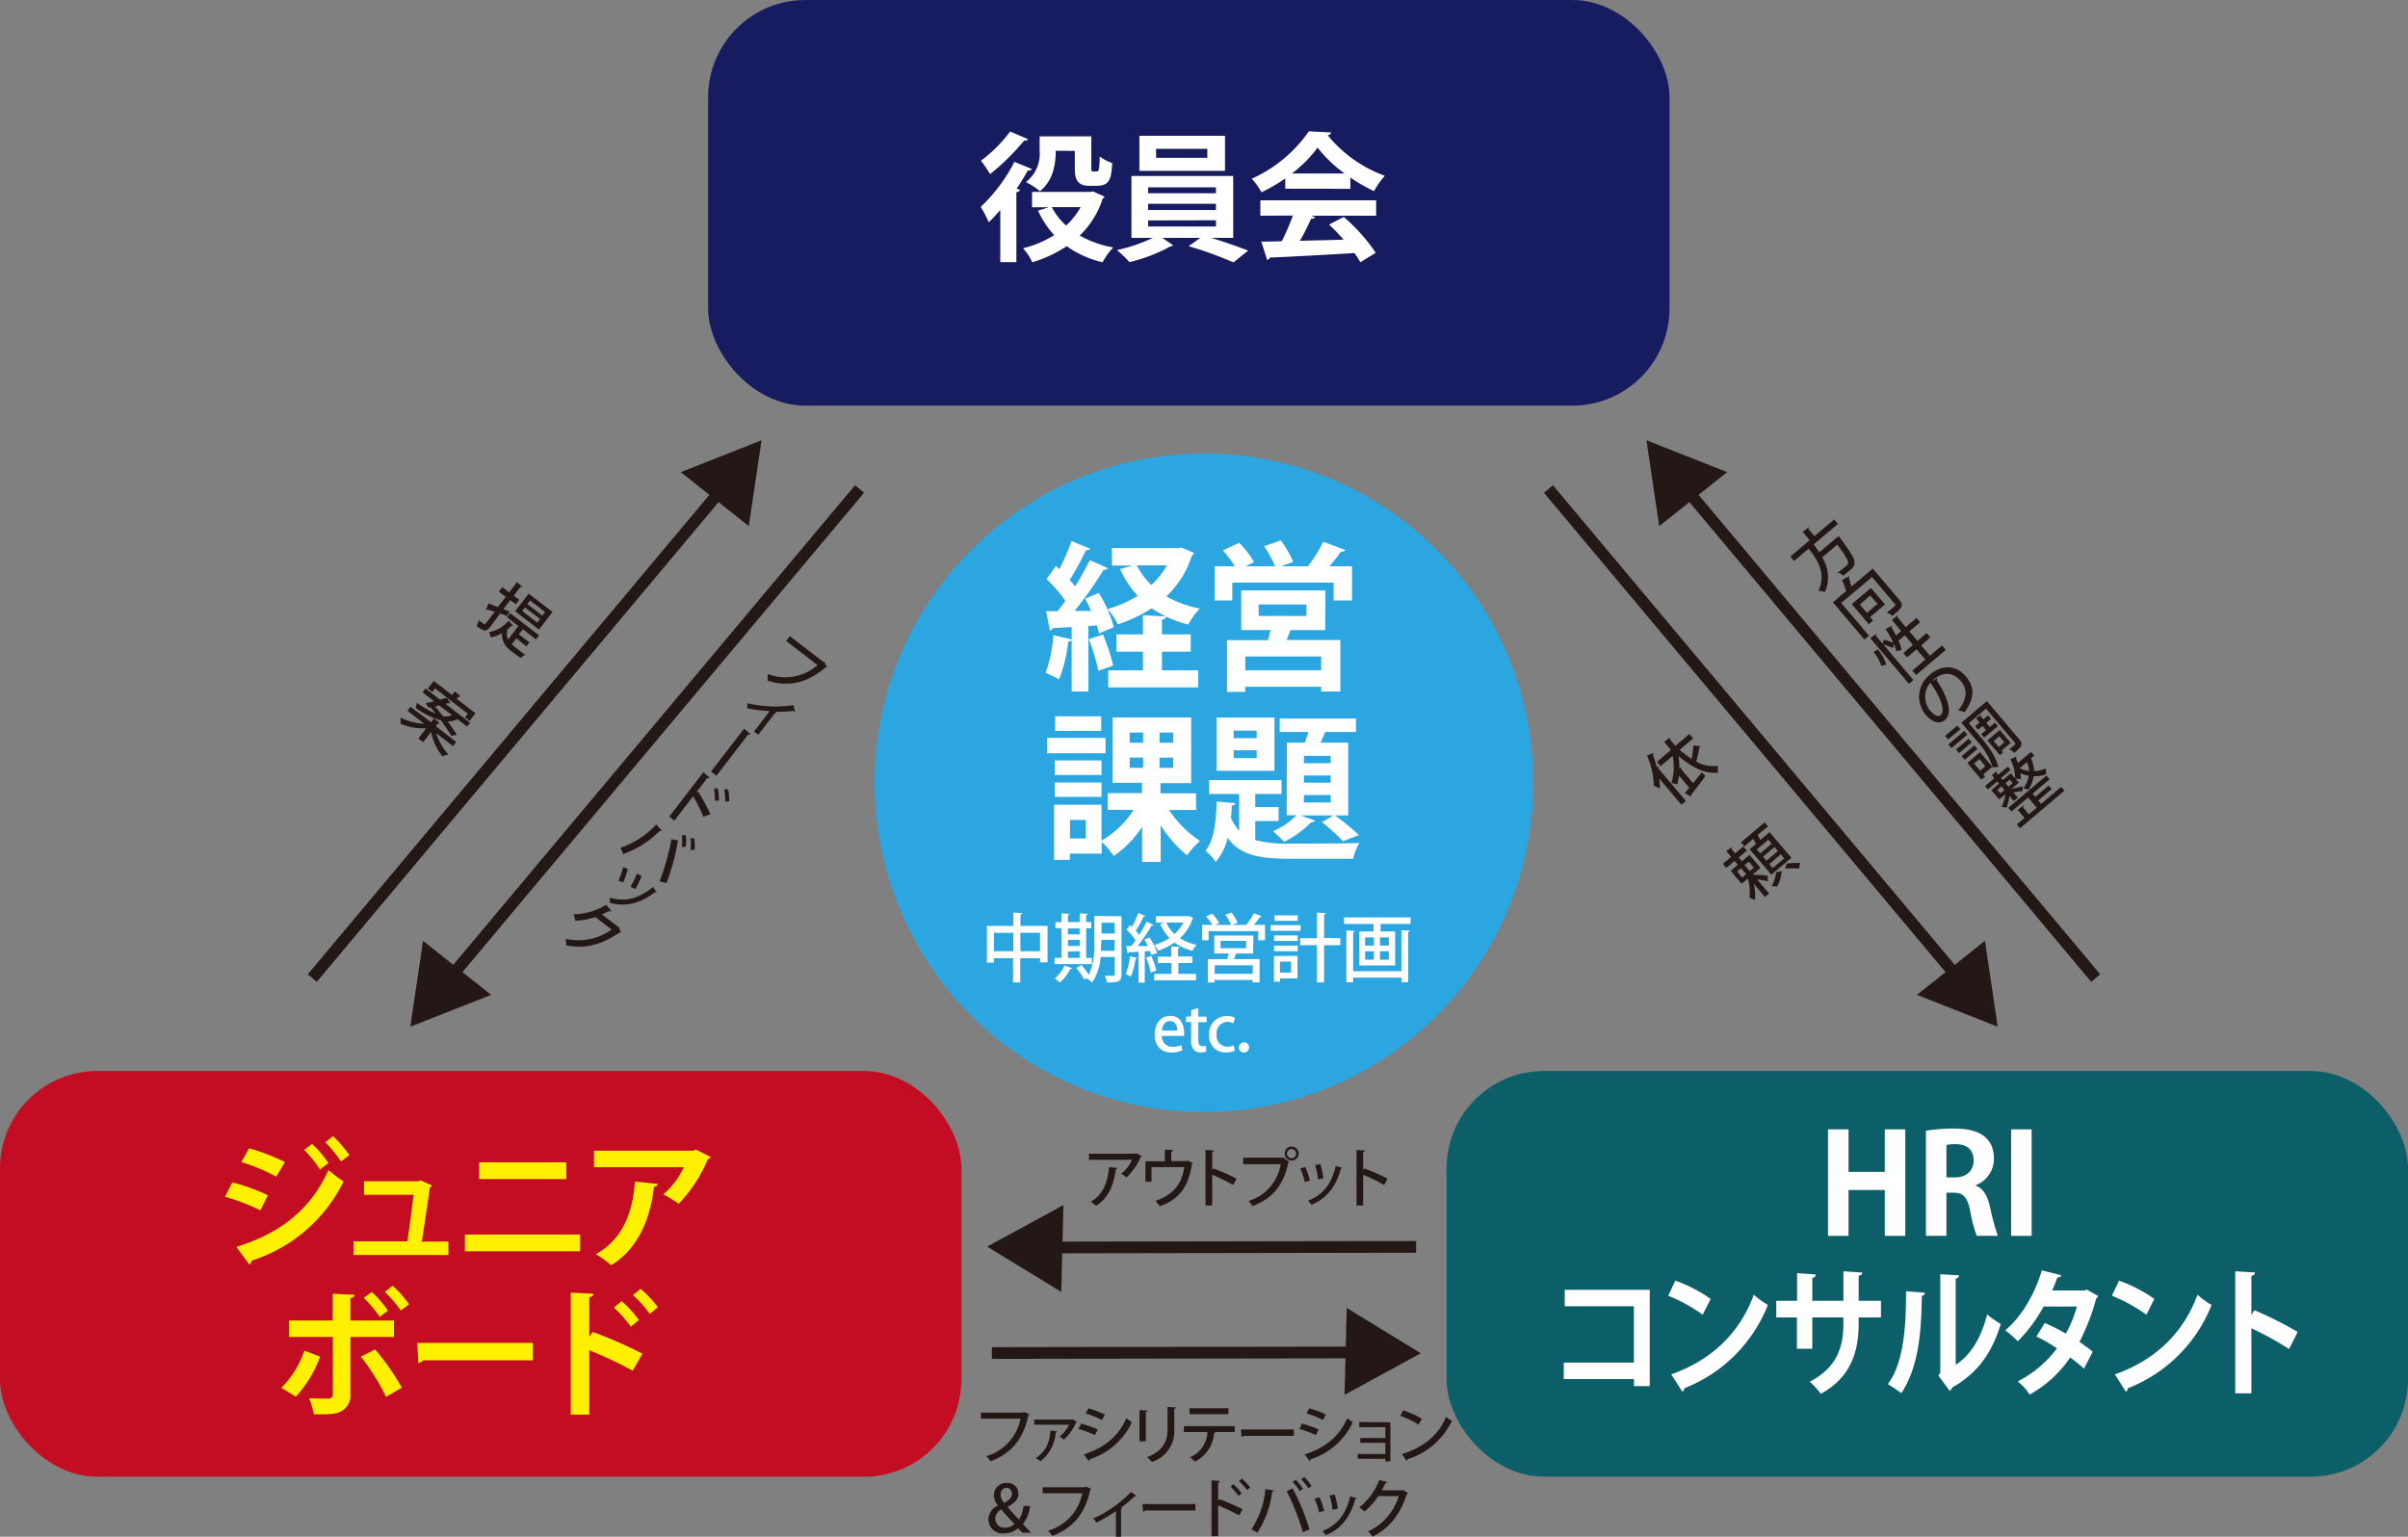<svg xmlns="http://www.w3.org/2000/svg" viewBox="0 0 470 300"><rect x="0" y="0" width="470" height="300" fill="#808080" stroke="none"/><defs><style>.cls-1{fill:#171c61;}.cls-2{fill:#c30d23;}.cls-3{fill:#0c5f68;}.cls-4{fill:#fff;}.cls-5{fill:#fff000;}.cls-6{fill:#2ca6e0;}.cls-7{fill:none;stroke:#231815;stroke-miterlimit:10;stroke-width:2.29px;}.cls-8{fill:#231815;}</style></defs><title>approach</title><g id="レイヤー_2" data-name="レイヤー 2"><g id="レイヤー_1-2" data-name="レイヤー 1"><rect class="cls-1" x="138.21" width="187.65" height="79.19" rx="18.99" ry="18.99"/><rect class="cls-2" y="209.08" width="187.65" height="79.19" rx="18.99" ry="18.99"/><rect class="cls-3" x="282.35" y="209.08" width="187.65" height="79.19" rx="18.99" ry="18.99"/><path class="cls-4" d="M195.24,41c-.76.86-1.51,1.68-2.24,2.38a33.2,33.2,0,0,0-1.57-3A32.43,32.43,0,0,0,198,31.59L201.41,33a.75.75,0,0,1-.79.27c-.65,1.16-1.4,2.38-2.19,3.57l.68.21a.79.79,0,0,1-.73.46V51.17h-3.14Zm5.44-13.82a.73.73,0,0,1-.76.24A46.2,46.2,0,0,1,193.24,34a22.07,22.07,0,0,0-1.78-2.63,27,27,0,0,0,5.7-5.7Zm12.68,10.2,2.24,1a1,1,0,0,1-.38.4,17.21,17.21,0,0,1-4.48,7.2,20.14,20.14,0,0,0,6.54,2.32,13.94,13.94,0,0,0-2.08,2.9,20,20,0,0,1-7-3.14,24.92,24.92,0,0,1-6.71,3.14,11,11,0,0,0-1.81-2.74,20.31,20.31,0,0,0,6.08-2.56,18.53,18.53,0,0,1-3.16-4.79l2.11-.65h-3.27v-3h11.38Zm-7.3-7.95c0,2.08-.27,5.65-3.08,7.89a15,15,0,0,0-2.74-1.78,6.93,6.93,0,0,0,2.68-6.09V26.62H213v5.92c0,.89,0,.94.38.94.73,0,.81,0,.92-.08.27-.19.33-1.67.35-2.86a8.19,8.19,0,0,0,2.44,1.29c-.19,2.79-.33,4.44-3,4.44h-1.57c-2.73,0-2.73-2.08-2.73-3.62V29.46Zm-.76,11a12.29,12.29,0,0,0,2.79,3.6,14.17,14.17,0,0,0,2.83-3.6Z"/><path class="cls-4" d="M240.7,46.44h-4.3c2.54.75,5.32,1.75,7.22,2.48l-2.87,2.3A73.21,73.21,0,0,0,232,48.06l2.27-1.62h-7.38L229,47.9a.94.94,0,0,1-.54.19,32.26,32.26,0,0,1-8,3.08A23,23,0,0,0,218,48.82a31.69,31.69,0,0,0,7-2.38h-4.16V34.35H240.7Zm-1.6-19.93v6.84H222.39V26.51Zm-15,10.06v1.16h13.23V36.57Zm0,3.21V41h13.23V39.78Zm0,3.25v1.19h13.23V43Zm11.55-12.22V29.05h-10v1.76Z"/><path class="cls-4" d="M250.86,36.84v-2a33.53,33.53,0,0,1-4.65,2.7,12.54,12.54,0,0,0-1.89-2.65,27,27,0,0,0,11.14-9.25l4.38.22a.79.79,0,0,1-.7.54,25.68,25.68,0,0,0,11.16,7.92,14.6,14.6,0,0,0-2.11,3,34.72,34.72,0,0,1-4.62-2.65v2.19ZM246,42.11v-3H268.6v3H255.89l.81.27q-.17.33-.81.33a48,48,0,0,1-2.16,4.3l8.52-.22a38.24,38.24,0,0,0-2.84-2.95l2.86-1.49a35,35,0,0,1,6.25,7l-3,1.84a20.3,20.3,0,0,0-1.16-1.79c-6.11.38-12.39.7-16.52.89a.59.59,0,0,1-.52.44l-1.13-3.57c1.13,0,2.48,0,4-.08a45.92,45.92,0,0,0,2.16-5Zm16.44-8.25a25.32,25.32,0,0,1-5.27-5.05,24.66,24.66,0,0,1-5,5.05Z"/><path class="cls-5" d="M45.36,230.82a38.93,38.93,0,0,1,6.93,2.51l-1.46,2.95a40.27,40.27,0,0,0-6.93-2.65Zm.76,12.6c8.25-2.54,14.36-7,18-15a30.62,30.62,0,0,0,2.94,2.22,30.1,30.1,0,0,1-18,15.47.68.68,0,0,1-.41.73Zm2.49-19.25a41,41,0,0,1,7,2.68l-1.68,2.86a37.67,37.67,0,0,0-6.82-2.86Zm12.3-.87a21.21,21.21,0,0,1,3.19,3.76l-1.65,1.25a23.06,23.06,0,0,0-3.08-3.84ZM65,221.79a25.11,25.11,0,0,1,3.19,3.7l-1.62,1.25A25.44,25.44,0,0,0,63.51,223Z"/><path class="cls-5" d="M87.52,242.37V245H69v-2.67h10.5c.4-2.46.94-6.65,1.21-9.09H71.05V230.6H81.62l.52-.16,2.19,1a.84.84,0,0,1-.43.4c-.36,2.57-1.17,8-1.57,10.55Z"/><path class="cls-5" d="M113.23,241v3.27H90.74V241Zm-2.7-14.09v3.27h-17V226.9Z"/><path class="cls-5" d="M138.71,225.87a.79.79,0,0,1-.54.41,28.57,28.57,0,0,1-5.71,8.73,19.22,19.22,0,0,0-3-1.84,15.38,15.38,0,0,0,4-5.32H115.94v-3.22h19.47l.38-.24Zm-10.33,5.25c0,.27-.3.48-.73.57-.68,5.92-2.92,12-8.36,15.3a25.23,25.23,0,0,0-3-2.16c5.14-2.76,7.25-8.12,7.63-14.17Z"/><path class="cls-5" d="M62.48,264.83a23.22,23.22,0,0,1-4.73,7.82l-2.84-1.73a18.6,18.6,0,0,0,4.49-7.25ZM68.4,261v11.06a3.49,3.49,0,0,1-1.78,3.44c-1.14.62-2.62.62-5.36.59a18.84,18.84,0,0,0-.92-3.13c1.19.05,3.09.08,3.63.08.73,0,1-.33,1-.92V261H56.42v-3.21h8.52v-5.22l4.25.19c0,.32-.27.57-.79.65v4.38h8.49V261Zm4.82,2.44a46.12,46.12,0,0,1,5.21,7.46l-3.08,1.79a42.56,42.56,0,0,0-4.92-7.85Zm-.65-11.22a20.06,20.06,0,0,1,3.16,3.65l-1.62,1.21a22.44,22.44,0,0,0-3.11-3.7ZM76.65,251a22.63,22.63,0,0,1,3.19,3.62l-1.59,1.22a28,28,0,0,0-3.14-3.65Z"/><path class="cls-5" d="M81.44,262.16H104v3.4H82.57a1.29,1.29,0,0,1-.92.52Z"/><path class="cls-5" d="M123.48,267.59a77.32,77.32,0,0,0-8.46-4v12.57H111.4V252.34l4.43.22c0,.32-.24.59-.81.67v7.71l.68-.92a84.85,84.85,0,0,1,9.7,4.25ZM121.32,254a23.52,23.52,0,0,1,3.38,3.68L123.13,259a24.66,24.66,0,0,0-3.3-3.73Zm3.7-2.4a20.65,20.65,0,0,1,3.38,3.59l-1.56,1.3a23.08,23.08,0,0,0-3.3-3.65Z"/><path class="cls-4" d="M371.88,241.26h-4v-8.95H360.8v8.95h-4V220.47h4v8.3h7.08v-8.3h4Z"/><path class="cls-4" d="M385.64,231.45c1.46.56,2.28,2,2.76,4.08a46.2,46.2,0,0,0,1.54,5.73h-4.11a26,26,0,0,1-1.29-4.92c-.55-2.68-1.38-3.51-3.28-3.51h-1.35v8.43h-4V220.74a32.76,32.76,0,0,1,5.35-.43c2.62,0,7.92.32,7.92,5.89a5.51,5.51,0,0,1-3.57,5.17Zm-4.08-1.6c2.27,0,3.65-1.32,3.65-3.3,0-2.67-2-3.19-3.46-3.19a7.32,7.32,0,0,0-1.84.16v6.33Z"/><path class="cls-4" d="M392.54,220.47h4v20.79h-4Z"/><path class="cls-4" d="M322,251.8v18.8h-3.08v-1.38H305.22V266h13.69V255h-13.5V251.8Z"/><path class="cls-4" d="M327,250a28.84,28.84,0,0,1,6.89,3.57l-1.55,3.08a32.46,32.46,0,0,0-6.73-3.71Zm-.8,18.3c7.93-2.81,13.38-8.11,16.11-15.55a17.13,17.13,0,0,0,2.75,2A28.82,28.82,0,0,1,328.77,271a1,1,0,0,1-.4.7Z"/><path class="cls-4" d="M367.13,257.19h-4.35v1.19c0,5.65-1.64,10.57-7.38,13.71a17.69,17.69,0,0,0-2.17-2.36c5.39-2.78,6.57-6.89,6.57-11.33v-1.21h-6.07v6.11h-3v-6.11H346.7v-3.25h4.06v-5.41l3.67.27a.8.8,0,0,1-.7.68v4.46h6.07v-5.76l3.69.24c0,.3-.26.55-.71.63v4.89h4.35Z"/><path class="cls-4" d="M375.72,252.37a.65.65,0,0,1-.61.6c-.11,7.76-.75,14-4,19a28.81,28.81,0,0,0-2.64-1.76c3.13-4.19,3.56-11.22,3.56-18.15Zm6,14.06c3.15-2,5.08-5.65,6.14-9.84a17,17,0,0,0,2.65,1.87c-1.69,5.59-4.44,9.54-9.43,12.38a1.78,1.78,0,0,1-.54.68l-2.21-3,.38-.56V248.75l3.67.22a.73.73,0,0,1-.66.64Z"/><path class="cls-4" d="M409.53,253a.88.88,0,0,1-.38.48,43,43,0,0,1-3.27,8.47c.82.57,1.91,1.38,2.59,1.92l-1.72,3.32a32.45,32.45,0,0,0-2.68-2.19,23,23,0,0,1-7.93,7.25,9.8,9.8,0,0,0-2.32-2.57,22,22,0,0,0,7.66-6.46,27.17,27.17,0,0,0-4-2.3l1.62-2.65a34.64,34.64,0,0,1,4.12,2.08,24.66,24.66,0,0,0,2.16-5.3h-6.49a29.88,29.88,0,0,1-5.06,6.79,18.78,18.78,0,0,0-2.44-2.14c3.31-2.78,5.76-7.16,7.15-11.7l3.78.94c-.09.3-.35.46-.77.43a25.42,25.42,0,0,1-1,2.55h6.28l.49-.17Z"/><path class="cls-4" d="M413.6,250a28.84,28.84,0,0,1,6.89,3.57l-1.55,3.08a32.46,32.46,0,0,0-6.73-3.71Zm-.8,18.3c7.93-2.81,13.38-8.11,16.11-15.55a17.13,17.13,0,0,0,2.75,2A28.79,28.79,0,0,1,415.34,271a1,1,0,0,1-.4.7Z"/><path class="cls-4" d="M446.79,263.35a62.62,62.62,0,0,0-7.36-4.05V272h-3.15V248.18l3.85.22c0,.32-.21.59-.7.67v7.63l.59-.92a70.05,70.05,0,0,1,8.44,4.24Z"/><circle class="cls-6" cx="235" cy="152.81" r="64.27"/><path class="cls-4" d="M214.5,123.66a13.31,13.31,0,0,0-.4-1.56l-1.66.12V135h-3.27V124.94a.67.67,0,0,1-.66.25,27.77,27.77,0,0,1-1.81,7.45,27.82,27.82,0,0,0-2.62-1.31,27.37,27.37,0,0,0,1.53-7.33l3.56.84v-2.43c-1.41.09-2.65.16-3.68.19a.66.66,0,0,1-.57.46l-.74-3.74h2.24c.5-.62,1-1.31,1.53-2a26,26,0,0,0-3.68-4.27l1.81-2.56.68.62a42.63,42.63,0,0,0,2.38-5.49l3.65,1.5a1,1,0,0,1-.85.31,53.1,53.1,0,0,1-3.15,5.78c.38.43.75.87,1.06,1.27a56.77,56.77,0,0,0,2.87-5.14l3.53,1.59a1,1,0,0,1-.87.34,75.53,75.53,0,0,1-5.65,8l3.24,0a24.35,24.35,0,0,0-1.18-2.4l2.68-1.13a26.2,26.2,0,0,1,2.93,6.68Zm-.12,7.3a38.37,38.37,0,0,0-1.87-6.18l2.77-.9a37.42,37.42,0,0,1,2,6.05Zm16.19-24.09,2.5,1.09a1.16,1.16,0,0,1-.41.47,19.16,19.16,0,0,1-5,8,21,21,0,0,0,6.52,2.37,14.94,14.94,0,0,0-2.25,3.12,21.84,21.84,0,0,1-7.14-3.18,27.48,27.48,0,0,1-6.62,3.15,12.07,12.07,0,0,0-2-3,22,22,0,0,0,5.89-2.59,18.28,18.28,0,0,1-3.43-5.21l2.4-.68h-4V107H230Zm-3.78,20.34v3.65h7.09v3.34H216.31v-3.34h6.77v-3.65H217.9v-3.37h5.18V120.1l4.53.25c0,.31-.25.5-.82.62v2.87h5.62v3.37Zm-4.89-16.84a13.4,13.4,0,0,0,2.84,3.83,15.89,15.89,0,0,0,3-3.83Z"/><path class="cls-4" d="M262.58,107.37c-.09.22-.41.35-.84.31-.6.85-1.44,1.91-2.25,2.87h4.4v6.68H260.3v-3.49H240.52v3.49h-3.43v-6.68H241a22.42,22.42,0,0,0-2.31-3.12l3.18-1.46a17.25,17.25,0,0,1,2.9,3.77l-1.68.81h5.77a21.7,21.7,0,0,0-2.12-3.93L250,105.5a22.44,22.44,0,0,1,2.43,4.18l-2.37.87h5.21a25.28,25.28,0,0,0,3-4.8ZM258.65,123h-6.77c-.22.59-.47,1.28-.75,1.94h10.48V135h-3.74v-.93H243.05v1h-3.56v-10.1h8L248,123h-5.74v-7.74h16.44Zm-.78,7.86v-2.71H243.05v2.71ZM245.67,118v2.25H255V118Z"/><path class="cls-4" d="M215.78,144.05v3H204.39v-3Zm17.69,14.07h-5.3a21.67,21.67,0,0,0,6.05,6.06,15.34,15.34,0,0,0-2.53,2.8,24.05,24.05,0,0,1-5.15-5.89v7.17h-3.61V161.4a20.23,20.23,0,0,1-5.56,5.71,16.44,16.44,0,0,0-2.34-2.78v2.31h-6.21v1.22h-3.08V157.09H215v7a18.2,18.2,0,0,0,6.27-6h-5.05v-3.27h6.68v-2h-5.74V140.06H232.5v12.82h-6v2h6.93ZM215,148.45v2.84h-9.14v-2.84Zm-9.14,7.11v-2.8H215v2.8Zm9.08-15.72v2.84h-9v-2.84Zm-3,23.84v-3.62h-3.09v3.62ZM220.49,143v2h2.62v-2Zm0,4.9v2h2.62v-2ZM229,145v-2h-2.68v2Zm0,4.9v-2h-2.68v2Z"/><path class="cls-4" d="M245,160.28V164a25.53,25.53,0,0,0,7,.69c2.12,0,10.74,0,13.32-.13a10.27,10.27,0,0,0-1.21,3.09H252c-6,0-9.89-.59-12.38-4.09a11.24,11.24,0,0,1-2.34,4.71,8.56,8.56,0,0,0-2-2.18c1.81-2.22,2.09-6,2.18-9.61l3.65.31c0,.25-.28.41-.68.47,0,.78-.1,1.59-.16,2.4a8.39,8.39,0,0,0,1.59,2.5V155H236v-2.71h14.13V155H245v2.56h4.56v2.72Zm3.75-20.19v10.39h-11.3V140.09Zm-3.47,4v-1.46h-4.49v1.46Zm0,3.9v-1.53h-4.49V148Zm5.9-3h3.49c.25-.66.5-1.38.72-2.1h-5.61v-2.62h14.88v2.62h-6c-.28.66-.59,1.41-.91,2.1h5.4v14.19h-2.59a46.65,46.65,0,0,1,4.68,3.84l-3.12,1.21a40.84,40.84,0,0,0-4.08-3.74l2.24-1.31h-6.46l2.84,1c-.09.28-.4.34-.71.31a19.59,19.59,0,0,1-5.31,3.84,24,24,0,0,0-2.18-2.06,13.72,13.72,0,0,0,4.58-3.12h-1.9Zm8.55,4v-1.44H254.5v1.44Zm0,3.8v-1.4H254.5v1.4Zm0,3.87v-1.46H254.5v1.46Z"/><path class="cls-4" d="M199.17,180.75h5.29v7.11H203v-.8h-3.86v4.73h-1.41v-4.73H194v.87h-1.37v-7.18h5.15v-2.6l1.77.11c0,.11-.12.2-.36.24ZM194,185.7h3.78v-3.6H194Zm5.19,0H203v-3.6h-3.86Z"/><path class="cls-4" d="M213.11,187v1.21h-7.28V187h1.37v-5.8H206V180h1.2v-1.7l1.57.1c0,.11-.12.19-.33.23V180h2.29v-1.7l1.58.1c0,.11-.1.2-.31.23V180h1v1.21h-1V187ZM209.26,189c0,.1-.14.15-.33.13a9.94,9.94,0,0,1-2.05,2.69,7.23,7.23,0,0,0-1-.78,7.71,7.71,0,0,0,1.9-2.55Zm1.47-7.75h-2.29v1.15h2.29Zm-2.29,2.23v1.19h2.29v-1.19Zm0,2.27V187h2.29v-1.3Zm10.46-6.88V190.2c0,1.37-.52,1.63-2.85,1.6a5.58,5.58,0,0,0-.41-1.32c.42,0,.85,0,1.18,0,.68,0,.75,0,.75-.31v-3.35h-2.75a10.09,10.09,0,0,1-1.66,5,5,5,0,0,0-1.06-.8l.11-.16-.6.35a12.79,12.79,0,0,0-1.53-2.24l1-.59a16.86,16.86,0,0,1,1.43,1.9,13.22,13.22,0,0,0,1.09-6.1v-5.37Zm-4,5.37c0,.43,0,.9,0,1.38h2.65v-2.14H215Zm2.62-4.11H215v2.11h2.62Z"/><path class="cls-4" d="M221.93,187c0,.15-.16.18-.3.16a12.77,12.77,0,0,1-.91,3.48,6.32,6.32,0,0,0-1-.47,12.9,12.9,0,0,0,.82-3.49Zm2.77-.55a8.1,8.1,0,0,0-.26-.8l-1,.07v6.1h-1.21v-6c-.72,0-1.37.08-1.89.09a.29.29,0,0,1-.24.21l-.29-1.43,1,0c.27-.33.56-.73.83-1.13a12.4,12.4,0,0,0-1.76-2.07l.68-.92c.13.12.26.23.39.36a19.32,19.32,0,0,0,1.21-2.71l1.38.59c0,.09-.17.13-.34.13a23,23,0,0,1-1.51,2.77,9,9,0,0,1,.66.8c.56-.89,1.08-1.81,1.47-2.58l1.34.63a.48.48,0,0,1-.38.13,36,36,0,0,1-2.73,4l2,0c-.22-.44-.45-.88-.68-1.27l1-.42a12.22,12.22,0,0,1,1.47,3.05Zm0,.17a16.5,16.5,0,0,1,1,2.84c-.3.12-.6.22-1.1.4a14.65,14.65,0,0,0-.9-2.9ZM230,188v2.12h3.45v1.25h-8.17v-1.25h3.37V188H226v-1.24h2.6v-2l1.69.1c0,.12-.11.2-.34.23v1.63h2.76V188Zm2-9.2.92.4a.38.38,0,0,1-.16.19,9,9,0,0,1-2.45,3.76,9.52,9.52,0,0,0,3.26,1.3,5.31,5.31,0,0,0-.84,1.15,9.87,9.87,0,0,1-3.48-1.6,12.42,12.42,0,0,1-3.22,1.6,4.39,4.39,0,0,0-.75-1.12,10.91,10.91,0,0,0,3-1.36,8.81,8.81,0,0,1-1.83-2.76l.89-.27h-1.72v-1.24h6.17Zm-4.37,1.29a6.77,6.77,0,0,0,1.62,2.25,8,8,0,0,0,1.74-2.25Z"/><path class="cls-4" d="M246.29,178.88c-.06.11-.18.15-.36.15a16.49,16.49,0,0,1-1.23,1.53h2.21v3h-1.32v-1.79H235.9v1.79h-1.26v-3h2a11,11,0,0,0-1.23-1.65l1.16-.54a7.8,7.8,0,0,1,1.39,1.8l-.77.39h3.09a10,10,0,0,0-1.09-2l1.18-.42a10.47,10.47,0,0,1,1.2,2l-1.07.41h2.74l0,0a14,14,0,0,0,1.51-2.27Zm-1.7,7.27h-3.35a10.25,10.25,0,0,1-.39,1.08h5v4.55h-1.36v-.47h-7.42v.48h-1.31v-4.56h3.76c.1-.33.2-.73.28-1.08H237v-3.52h7.64Zm-.08,3.95v-1.66h-7.42v1.66Zm-6.29-6.42v1.42h5v-1.42Z"/><path class="cls-4" d="M253.86,180.6v1.11H248V180.6Zm-.61,6V191h-3.4v.63h-1.2v-5Zm-4.57-2.91v-1.08h4.61v1.08Zm0,2v-1.08h4.61v1.08Zm4.61-7v1.08h-4.52v-1.08ZM252,187.73h-2.18v2.14H252Zm9.61-4.58v1.37h-3.17v7.27h-1.39v-7.27h-3.27v-1.37h3.27v-5l1.73.1c0,.13-.11.22-.34.25v4.6Z"/><path class="cls-4" d="M262.32,179.09h13v1.28h-5.85v1.46h2.84v6.64h-7v-6.64h2.78v-1.46h-5.75Zm11.21,10.5v-8l1.67.1c0,.12-.11.2-.34.23v9.81h-1.33v-.88h-9.42v.9h-1.33V181.64l1.66.1c0,.12-.1.2-.33.23v7.62ZM266.44,183v1.61h1.72V183Zm0,2.71v1.64h1.72v-1.64Zm4.64-1.1V183h-1.73v1.61Zm0,2.74v-1.64h-1.73v1.64Z"/><path class="cls-4" d="M230.77,205.05a5.22,5.22,0,0,1-2.16.42c-2.05,0-3.24-1.39-3.24-3.49s1.14-3.67,3.06-3.67,2.68,1.61,2.68,3.3a3.59,3.59,0,0,1,0,.61h-4.32a2,2,0,0,0,2.07,2.14,4.11,4.11,0,0,0,1.71-.33Zm-1-3.86c0-.83-.32-1.85-1.42-1.85s-1.49,1-1.56,1.85Z"/><path class="cls-4" d="M232.48,197.21l1.41-.45v1.7h1.62v1.08h-1.62V203c0,.85.26,1.26.87,1.26a2.06,2.06,0,0,0,.63-.09l.05,1.11a3.11,3.11,0,0,1-1.11.17,1.76,1.76,0,0,1-1.35-.53,2.63,2.63,0,0,1-.5-1.84v-3.56h-1v-1.08h1Z"/><path class="cls-4" d="M241,205.12a4.34,4.34,0,0,1-1.75.35A3.17,3.17,0,0,1,236,202a3.41,3.41,0,0,1,3.52-3.65,3.66,3.66,0,0,1,1.52.31l-.29,1.11a2.53,2.53,0,0,0-1.22-.28,2.17,2.17,0,0,0-2.07,2.45,2.12,2.12,0,0,0,2.06,2.4,3,3,0,0,0,1.28-.27Z"/><path class="cls-4" d="M241.8,204.48a1,1,0,0,1,.93-1,1,1,0,1,1-.93,1Z"/><line class="cls-7" x1="60.96" y1="190.93" x2="140.91" y2="95.46"/><polygon class="cls-8" points="148.64 85.95 132.88 92.17 146.15 102.71 148.64 85.95"/><line class="cls-7" x1="167.77" y1="95.46" x2="87.81" y2="190.92"/><polygon class="cls-8" points="80.08 200.43 95.85 194.21 82.57 183.67 80.08 200.43"/><line class="cls-7" x1="409.04" y1="190.93" x2="329.09" y2="95.46"/><polygon class="cls-8" points="321.36 85.95 337.12 92.17 323.85 102.71 321.36 85.95"/><line class="cls-7" x1="302.23" y1="95.46" x2="382.19" y2="190.92"/><polygon class="cls-8" points="389.92 200.43 374.15 194.21 387.43 183.67 389.92 200.43"/><line class="cls-7" x1="276.4" y1="243.41" x2="204.93" y2="243.53"/><polygon class="cls-8" points="192.68 243.36 207.56 235.25 207.14 252.2 192.68 243.36"/><line class="cls-7" x1="193.6" y1="264.13" x2="265.07" y2="264.02"/><polygon class="cls-8" points="277.32 264.18 262.44 272.29 262.86 255.34 277.32 264.18"/><path class="cls-8" d="M161.41,130.28a.38.38,0,0,1-.28,0c-3.67,3.11-7.19,3.87-11.32,2.6a6.36,6.36,0,0,0,0-1.31,9.54,9.54,0,0,0,9.76-1.73l-6.13-4.72.72-.94,6.5,5,.26,0Z"/><path class="cls-8" d="M155.19,138.94a.24.24,0,0,1-.23-.05.52.52,0,0,1-.1-.11,25.7,25.7,0,0,1-3.5.16c.08.13.14.22.17.28a.33.33,0,0,1-.3,0L148,143.45l-.82-.63,3.05-4a30.48,30.48,0,0,1-4.38-.55,4.86,4.86,0,0,0,0-1,23.72,23.72,0,0,0,9,.39Z"/><path class="cls-8" d="M145.24,142.24l1.28,1.11c-.1.1-.25.12-.46,0l-6.22,8.08-1.06-.81Z"/><path class="cls-8" d="M137.29,159.44a34.88,34.88,0,0,0-2-4l-3.66,4.76-1-.79,6.66-8.65,1.25,1.08c-.1.11-.25.12-.46,0l-2.19,2.85.41-.13a42.37,42.37,0,0,1,2.35,4.38Zm2.81-5.52a10.44,10.44,0,0,1,.21,2.38l-.78,0a10.59,10.59,0,0,0-.17-2.36Zm2,.15a10.31,10.31,0,0,1,.22,2.37l-.77,0a11.46,11.46,0,0,0-.2-2.36Z"/><path class="cls-8" d="M129.19,162.18a.36.36,0,0,1-.4,0,18.86,18.86,0,0,1-7.17,4.55,5.75,5.75,0,0,0-.54-1.22,16.79,16.79,0,0,0,7-4.57Zm-.46,9.87a47.69,47.69,0,0,0,2.34-8.23l1.26.26a43.7,43.7,0,0,1-2.25,8.32Zm5.12-9a9.23,9.23,0,0,1,0,2.28l-.76,0a10.42,10.42,0,0,0,0-2.3Zm1.65.59a9.28,9.28,0,0,1,.06,2.28l-.77,0a10.17,10.17,0,0,0,0-2.27Z"/><path class="cls-8" d="M128.18,174.22a.31.31,0,0,1-.31-.06c-3,2.29-5.83,2.9-8.85,2.08a5.29,5.29,0,0,0,0-1c2.86.84,5.5.32,8.44-2.09Zm-5.63-4.6a16,16,0,0,1-.92,2.66l-.93-.37a12.83,12.83,0,0,0,.93-2.64Zm2.69,1.38a16.38,16.38,0,0,1-1.24,2.56l-.92-.44a17.9,17.9,0,0,0,1.23-2.57Z"/><path class="cls-8" d="M121.19,182.07a.61.61,0,0,1-.3,0c-3.54,2.39-6.65,3.19-10.38,2.49a4.77,4.77,0,0,0-.13-1.31,11,11,0,0,0,9-1.79l-3.17-2.44a12.92,12.92,0,0,1-3.94.71,6.08,6.08,0,0,0-.31-1.24,12.71,12.71,0,0,0,6.37-1.86l1,1.28a.37.37,0,0,1-.4-.08c-.48.26-1,.48-1.45.68l3.12,2.39.19.06Z"/><path class="cls-8" d="M99,120.24l-1.39-.46-2,2.67c-.68.88-1.13.86-2.59-.26a4.65,4.65,0,0,0,.42-1.12l1,.75c.13.1.22.08.33-.06l1.81-2.35L95.11,119a.25.25,0,0,1-.27.06l.52-1.27c.5.21,1.11.46,1.8.72l1.56-2-1.35-1,.67-.87,1.35,1,1.51-2,1.08.9c-.08.09-.19.1-.36,0l-1.34,1.74,1.06.81-.67.87-1.06-.81-1.36,1.77,1.2.45Zm1.79,4.36-.89,1.16a9.47,9.47,0,0,0,.87.76l1.74,1.33a3.72,3.72,0,0,0-.9.6L100,127.28c-1.33-1-2.15-2.08-2-3.72a5.48,5.48,0,0,1-2.23.86,4.57,4.57,0,0,0-.31-1,6.59,6.59,0,0,0,3.8-2.26l.89,1c-.07.07-.18.05-.3,0-.26.25-.51.47-.78.69a2.77,2.77,0,0,0,.1,2l2-2.65-2.2-1.7.62-.8,5.62,4.33-.61.8-2.54-2-.78,1,2.06,1.58-.6.77Zm7.06-5.13-2.64,3.43-4.66-3.58,2.64-3.43Zm-3,2.07.55-.71-2.93-2.25-.54.71Zm1-1.36.54-.71-2.93-2.25-.54.71Z"/><path class="cls-8" d="M88.42,145.66l-3.3-2.54a11.64,11.64,0,0,0,2.41,4.19,5.23,5.23,0,0,0-1.2.33,11.49,11.49,0,0,1-2.19-4.75l-1.56,2-.93-.72,1.52-2a11.12,11.12,0,0,1-5-.89,5.35,5.35,0,0,0,0-1.2,11.24,11.24,0,0,0,4.63,1.19l-3.27-2.51.6-.78,4,3,.6-.77,1.11,1c-.08.09-.19.08-.36,0l-.42.55,4,3.09Zm-4.67-7.45-.68-.94c.48-.09,1.07-.22,1.66-.37l-2.25-1.74.58-.75,2.83,2.18,1.3-.39.78,1.1c-.1.06-.2,0-.33-.11-.23.07-.45.14-.7.2l4.81,3.71-.58.75-1.89-1.45a4.44,4.44,0,0,1-1.91.46c.72.95,1.36,1.86,1.79,2.57l-1.06.23c-.46-.77-1.18-1.84-2-3a16.81,16.81,0,0,1-5-2.48,3.23,3.23,0,0,0,.25-1,21.74,21.74,0,0,0,3.68,2.13c-.32-.43-.68-.84-1-1.23Zm1.17-3.83-.54.7-.86-.66,1.14-1.48,3.58,2.75.55-.73,1.1,1c-.08.08-.18.08-.35,0l-.38.48,3.65,2.8-1.14,1.48-.91-.69.54-.7Zm0,3.55c.51.57,1,1.22,1.58,1.89a2.93,2.93,0,0,0,1.69-.23l-2.45-1.88Z"/><path class="cls-8" d="M358.74,102.27l-4.73,4c.36.5.74,1,1.08,1.56l3.07-2.6.18-.19.61-.35a2.2,2.2,0,0,1,.19.3c2.17,2.94,2.88,4.18,2.84,4.9s-.29.92-1.14,1.63c-.31.27-.69.57-1.08.87a2.39,2.39,0,0,0-1.06-.62c.72-.51,1.4-1.07,1.66-1.29a.86.86,0,0,0,.36-.52c.07-.45-.52-1.51-2.1-3.65l-2.95,2.49a7.32,7.32,0,0,1,.53,6.77,4.08,4.08,0,0,0-1.27-.22c1.59-3.4-.18-6-1.9-8.25l-2.84,2.41-.73-.86,3.77-3.2-1.39-1.65,1.2-.89c.06.08,0,.19-.09.34l1.2,1.42L358,101.4Z"/><path class="cls-8" d="M365.53,111l5.22,6.15c.87,1,.5,1.5-1.37,3.09a4.26,4.26,0,0,0-1.08-.67c.41-.32.83-.66,1.13-.91.55-.46.61-.52.41-.76l-4.46-5.26-6,5.07,5.41,6.39-.88.75-6.16-7.27,2.59-2.2a14.88,14.88,0,0,0-.81-2.16l1.47-.76c0,.08,0,.2-.14.33.16.5.35,1.14.49,1.74Zm2.4,7L365,120.46l.58.69-.82.7-3.32-3.92,3.74-3.16Zm-2.9-1.73L363,118l1.39,1.64,2.08-1.77Z"/><path class="cls-8" d="M376.69,128l2.36-2,.74.87-5.8,4.9-.73-.86,2.54-2.16-1.72-2-1.87,1.58-.71-.84,1.87-1.58L371.8,124l-1.25,1.06a9.2,9.2,0,0,1,.62,1.86,6.25,6.25,0,0,0-1.07.2,6.35,6.35,0,0,0-.45-1.39l-.21.77a15.61,15.61,0,0,0-1.87-.73l5.9,7-.87.73-7.54-8.91,1.13-.86c.06.1,0,.19-.08.35l1.34,1.58.26-.78a12,12,0,0,1,1.84.63,20.33,20.33,0,0,0-1.5-2.71l1.23-.66q.06.15-.12.3c.32.52.62,1.06.9,1.61l1-.86L369.26,121l1.16-.88c.06.09,0,.2-.09.35l1.64,1.94,2.11-1.79.71.85-2.11,1.78,1.57,1.86,1.79-1.52.71.84L375,126Zm-10.19-1.23a7.94,7.94,0,0,1,1.68,3l-1,.22a7.46,7.46,0,0,0-1.49-2.7Z"/><path class="cls-8" d="M378.11,132.41a.33.33,0,0,1-.13.37c2.28,3.43,3.2,6.46,1.61,7.8-.91.78-2.36.55-3.68-1a5.47,5.47,0,0,1,.71-7.83c2.7-2.29,5.39-1.7,7.05.26,1.91,2.26,1.64,4.41-.19,7a8.59,8.59,0,0,0-1.28-.31c1.79-2.25,1.89-4.13.49-5.77s-3.36-1.91-5.33-.24L377,133Zm-1.34.86a4.24,4.24,0,0,0,0,5.5c.76.9,1.59,1.21,2,.85C379.84,138.76,378.62,135.86,376.77,133.27Z"/><path class="cls-8" d="M382.63,142.35l-2.39,2-.59-.7,2.38-2Zm1.37,1.06-3.11,2.64-.61-.72,3.11-2.64Zm.86,1.52-2.48,2.1-.6-.71,2.48-2.1Zm2.94-8.07,6.32,7.47c.81,1,.5,1.4-.95,2.63a4.39,4.39,0,0,0-1-.69c.25-.18.49-.37.69-.54.6-.51.59-.52.43-.71l-5.66-6.68-3.34,2.83,2.32,2.74c1.27,1.5,3,3.77,3.41,5.82a4.81,4.81,0,0,0-1.12.1l0-.15a13.9,13.9,0,0,0-3.08-5.08l-3-3.51Zm-4.92,10.76,2.48-2.1.59.7-2.47,2.1Zm3.58-.78,2.4,2.84-1.77,1.5.36.42-.71.61L384,148.94Zm-.11,1.34-1.05.88,1.19,1.4,1-.88Zm1.29-5.66-.68-.81-.88.74-.58-.68.88-.74-.68-.8,1-.71c.05.07,0,.17-.1.31l.51.6.91-.77.58.69-.91.76.69.81,1-.86.58.69L387.27,144l-.58-.68Zm4.81,2.5-1.76,1.49.31.36-.65.55-2.44-2.87,2.42-2.05Zm-2.22-1.29-1.1.93,1,1.18,1.1-.93Z"/><path class="cls-8" d="M393.07,156.39l-.87-1a9.29,9.29,0,0,1-.55,2.28,4.3,4.3,0,0,0-1-.13,7.9,7.9,0,0,0,.78-2.48l-1.22,1-1.54-1.81,1.51-1.28-.35-.41L388,154.09l-.55-.64,1.82-1.54-.49-.59,1-.79c.06.09,0,.18-.09.32l.34.39,1.86-1.58.54.64-1.86,1.58.34.41,1.57-1.33.84,1a8.22,8.22,0,0,0-.92-3.74l1.19-.55a.27.27,0,0,1-.13.29c.14.32.27.66.39,1l2.59-2.19.6.71-.63.54a6.33,6.33,0,0,1,.61,2.51,6.34,6.34,0,0,0,2.31-.54,4,4,0,0,0,.09,1.13,6.71,6.71,0,0,1-2.49.41,7,7,0,0,1-1,2.62,7,7,0,0,0-1-.23,6.05,6.05,0,0,0,1.05-2.48,8,8,0,0,1-1.62-.46,5.76,5.76,0,0,1,.05,1.16,6.09,6.09,0,0,0-1-.12l.64.75-1.5,1.27c.55-.14,1.84-.45,2.21-.52l.05.91c-.41,0-1.2.14-1.85.24l.88,1Zm-3.22-2.2.59.7.79-.68-.58-.69Zm2.4-2-.81.69.59.69.81-.68Zm5.59,4.08.55.66,3.91-3.31.63.74-8.65,7.32-.63-.74,1.5-1.27-1.34-1.58,1.12-.83c.07.09.05.19-.08.33l1.15,1.37,1.52-1.29-1.66-2-3.26,2.76-.62-.72,7.45-6.31.61.73-3.31,2.8.53.62,2.6-2.2.58.68Zm-3.63-6.31a5.69,5.69,0,0,0,1.83.56,4.89,4.89,0,0,0-.43-1.75Z"/><path class="cls-8" d="M322.76,147c0,.11,0,.21-.16.3.3.8.56,1.62.78,2.45l.34-.15a.29.29,0,0,1-.1.34l5.43,6.41-.87.74-4.35-5.14a14.82,14.82,0,0,1,.16,2,10.48,10.48,0,0,0-1.17-.55,16.24,16.24,0,0,0-1.36-5.93Zm5.08-.61a20.33,20.33,0,0,0,2.34,1.75,18.49,18.49,0,0,0,.33-2.6l1.39.11a.38.38,0,0,1-.11.18l-.11.07a21.48,21.48,0,0,1-.61,2.76,6.65,6.65,0,0,0,4.27.85,4.37,4.37,0,0,0,0,1.3c-2.52.33-5.1-1-7.73-3.21a15.07,15.07,0,0,1,.17,2.42l.43-.23c0,.08,0,.19-.09.33l2.33,2.76c.56-.67,1.14-1.39,1.71-2.1l.72.7c-1,1.37-2.1,2.8-2.82,3.72a.22.22,0,0,1,0,.27l-1.23-.62.89-1.07-2-2.39a13.24,13.24,0,0,1-.34,1.73,6.18,6.18,0,0,0-1.15-.24,11.15,11.15,0,0,0,.25-5.32l-2.35,2-.71-.84,2.73-2.32-1.34-1.58,1.18-.88c.06.09,0,.2-.09.35L327,145.6l2.75-2.32.71.85Z"/><path class="cls-8" d="M342.19,170.77c.63,0,2.37.1,2.81.16l.05,1.13a17.24,17.24,0,0,0-2.1-.4l2.35,2.77-.8.68-2.22-2.62a10,10,0,0,1,.27,3.22,7,7,0,0,0-1.09-.46,10,10,0,0,0-.29-3.73l-1.23,1L337.8,170l1.39-1.18-.63-.75-1.6,1.36-.68-.8,1.61-1.36-.95-1.11,1.08-.79c.05.08,0,.18-.1.32l.77.91,1.58-1.35.68.81-1.59,1.34.63.74,1.47-1.25,2.15,2.53-1.47,1.25Zm-3.14-.63,1,1.18.78-.67-1-1.17Zm2.46-4.33,1.24-1.06-.54-1-1.74,1.48-.67-.78,4.62-3.91.66.78-2,1.67c.15.3.33.67.47,1l1.83-1.54,4.27,5-3.9,3.3Zm.82,3.57-1-1.17-.81.68,1,1.17Zm3.48-4.68-.66-.78-2.24,1.9.66.78Zm1.21,1.43-.66-.78-2.25,1.9.67.78Zm1.22,1.44-.67-.79-2.24,1.9.67.79Zm-.39,2.5a.43.43,0,0,1-.12.23,7.66,7.66,0,0,1-.87,2.77,6,6,0,0,0-1.07-.08,7.1,7.1,0,0,0,.87-2.72Zm3.24-.49a13.11,13.11,0,0,0-2.65,0l.31-1a16.24,16.24,0,0,1,2.64-.11Z"/><path class="cls-8" d="M222.87,225.68a.49.49,0,0,1-.21.16,12,12,0,0,1-2.77,4,8.56,8.56,0,0,0-1.07-.69,7.1,7.1,0,0,0,2.12-2.74h-8.4v-1.18h9.09l.16-.1ZM218.1,228c0,.13-.14.21-.32.24-.33,2.83-1.35,5.65-3.85,7.15a8.77,8.77,0,0,0-1.05-.8c2.42-1.32,3.36-3.87,3.59-6.75Z"/><path class="cls-8" d="M227.36,224.43l1.62.09c0,.14-.16.26-.37.28v1.86h2.91l.23-.1,1.07.45a.33.33,0,0,1-.17.18c-.65,4.42-2.39,6.89-6.28,8.29a8.53,8.53,0,0,0-.83-1.06c3.54-1.21,5.17-3.38,5.61-6.58h-6.39v2.86h-1.19v-4h3.79Z"/><path class="cls-8" d="M240.68,231.33a35.76,35.76,0,0,0-4.08-2v6h-1.3V224.49l1.65.1c0,.14-.12.24-.35.29v3.57l.24-.35a41.63,41.63,0,0,1,4.53,2Z"/><path class="cls-8" d="M242.67,226h7.77l.09,0,1.12.82a.65.65,0,0,1-.18.15c-1.06,4.67-3.17,7-7,8.48a6.9,6.9,0,0,0-.77-1,9,9,0,0,0,6.26-7.18h-7.32Zm9.43-2.16a1.36,1.36,0,1,1-1.35,1.36A1.34,1.34,0,0,1,252.1,223.82Zm.89,1.36a.9.9,0,1,0-.89.91A.91.91,0,0,0,253,225.18Z"/><path class="cls-8" d="M254.77,227.81a15.26,15.26,0,0,1,.9,2.67l-1,.27a12.87,12.87,0,0,0-.88-2.65ZM262,228c0,.09-.14.14-.28.14-1,3.65-2.85,5.86-5.75,7.05a5.47,5.47,0,0,0-.67-.8c2.78-1.07,4.56-3.09,5.42-6.8Zm-4.29-.76a16.59,16.59,0,0,1,.58,2.78l-1,.22a17.62,17.62,0,0,0-.6-2.79Z"/><path class="cls-8" d="M270.15,231.33a35.91,35.91,0,0,0-4.09-2v6h-1.29V224.49l1.65.1c0,.14-.12.24-.36.29v3.57l.25-.35a42.51,42.51,0,0,1,4.53,2Z"/><path class="cls-8" d="M200.94,276.1a.41.41,0,0,1-.21.17c-1,4.7-3.34,7.46-7.39,9a6.93,6.93,0,0,0-.83-1,9.52,9.52,0,0,0,6.68-7.32h-7.74v-1.18h8.2l.22-.15Z"/><path class="cls-8" d="M210.21,277.58a.34.34,0,0,1-.18.12,10.11,10.11,0,0,1-2.37,3.34,5.37,5.37,0,0,0-.85-.6,6.33,6.33,0,0,0,1.84-2.31h-6.79v-1h7.34l.12-.08Zm-3.89,1.86c0,.1-.11.16-.26.19a7.7,7.7,0,0,1-3,5.64,6.83,6.83,0,0,0-.9-.63c2-1.34,2.66-2.94,2.88-5.38Z"/><path class="cls-8" d="M211,277.93a18.33,18.33,0,0,1,3.25,1.13l-.53,1.09a20.09,20.09,0,0,0-3.23-1.19Zm.55,6c3.89-1.28,6.65-3.37,8.31-7.08a11.91,11.91,0,0,0,1.07.8,13.74,13.74,0,0,1-8.28,7.24.32.32,0,0,1-.16.33Zm.89-9a21,21,0,0,1,3.23,1.22l-.58,1.06a17.64,17.64,0,0,0-3.2-1.28Z"/><path class="cls-8" d="M222.41,281.36v-6.09l1.58.09c0,.11-.13.21-.34.24v5.76Zm7.11-6.61c0,.12-.11.21-.32.23v3.94a6.31,6.31,0,0,1-4.38,6.47,8.16,8.16,0,0,0-.93-.93c3.33-1.27,4-3.36,4-5.54v-4.26Z"/><path class="cls-8" d="M241,279.56h-4l.23.07a.26.26,0,0,1-.27.16,6.66,6.66,0,0,1-3.75,5.54,8.67,8.67,0,0,0-.94-.85,5.58,5.58,0,0,0,3.4-4.92h-4.6V278.4H241Zm-1.23-3.49h-7.59v-1.16h7.59Z"/><path class="cls-8" d="M242.23,279.06h10.3v1.25h-9.81a.53.53,0,0,1-.4.23Z"/><path class="cls-8" d="M254.12,277.93a18.61,18.61,0,0,1,3.25,1.13l-.53,1.09a20.09,20.09,0,0,0-3.23-1.19Zm.55,6c3.89-1.28,6.65-3.37,8.31-7.08a11.91,11.91,0,0,0,1.07.8,13.74,13.74,0,0,1-8.28,7.24.32.32,0,0,1-.16.33Zm.89-9a21,21,0,0,1,3.23,1.22l-.58,1.06a17.64,17.64,0,0,0-3.2-1.28Z"/><path class="cls-8" d="M271.38,277.65v7.65h-1v-.52H265v-.94h5.4v-2.18h-4.89v-.94h4.89V278.6h-5.1v-1Z"/><path class="cls-8" d="M273.88,275.33a15.3,15.3,0,0,1,3.64,1.66l-.64,1.13a16.78,16.78,0,0,0-3.58-1.73Zm-.24,8.54c4.26-1.32,7.15-3.79,8.61-7.24a8.07,8.07,0,0,0,1.14.73,14.28,14.28,0,0,1-8.66,7.5.39.39,0,0,1-.2.3Z"/><path class="cls-8" d="M199.56,299.19a11.62,11.62,0,0,1-.85-.86,4.07,4.07,0,0,1-2.79,1,2.73,2.73,0,0,1-3-2.69,3,3,0,0,1,1.86-2.74v0a3.28,3.28,0,0,1-.78-2,2.4,2.4,0,0,1,2.55-2.41,2.08,2.08,0,0,1,2.23,2.08c0,1-.54,1.79-2.1,2.56v.05c.83,1,1.71,2,2.21,2.46a6.2,6.2,0,0,0,.88-2.64h1.28a6.66,6.66,0,0,1-1.4,3.51c.53.56,1.07,1.15,1.61,1.7ZM198,297.5c-.46-.45-1.53-1.62-2.58-2.83a2.08,2.08,0,0,0-1.16,1.76,1.78,1.78,0,0,0,1.9,1.81A2.53,2.53,0,0,0,198,297.5Zm-2.71-5.75a2.55,2.55,0,0,0,.71,1.64c.92-.53,1.5-1,1.5-1.76a1.08,1.08,0,0,0-1.05-1.19A1.19,1.19,0,0,0,195.32,291.75Z"/><path class="cls-8" d="M213,290.66a.41.41,0,0,1-.21.17c-1,4.7-3.35,7.46-7.4,9a6.35,6.35,0,0,0-.83-1,9.51,9.51,0,0,0,6.68-7.32h-7.74v-1.18h8.2l.22-.15Z"/><path class="cls-8" d="M221.8,292a.25.25,0,0,1-.21.1l-.15,0a25,25,0,0,1-2.68,2.26l.31.11a.29.29,0,0,1-.26.16V300h-1v-5a30.82,30.82,0,0,1-3.81,2.24,4.7,4.7,0,0,0-.61-.8,24,24,0,0,0,7.36-5.18Z"/><path class="cls-8" d="M223,293.62h10.31v1.25h-9.81a.55.55,0,0,1-.4.23Z"/><path class="cls-8" d="M241.85,295.83a35.83,35.83,0,0,0-4.09-1.94v6h-1.29V289l1.65.1c0,.14-.12.24-.36.29V293l.25-.35a42.55,42.55,0,0,1,4.53,2Zm-1.14-6.08a10,10,0,0,1,1.62,1.75l-.59.51a11.33,11.33,0,0,0-1.58-1.77Zm1.68-1.1a10.12,10.12,0,0,1,1.62,1.74l-.59.49a12.31,12.31,0,0,0-1.6-1.75Z"/><path class="cls-8" d="M248.65,291c0,.11-.15.19-.34.21a18.8,18.8,0,0,1-2.91,8,6.55,6.55,0,0,0-1.17-.63,16.78,16.78,0,0,0,2.76-7.89Zm5.65,8.11a47.08,47.08,0,0,0-3.16-8l1.16-.56a44.64,44.64,0,0,1,3.29,8Zm-1.41-10.24a9.56,9.56,0,0,1,1.42,1.78l-.61.45a10,10,0,0,0-1.41-1.81Zm1.67-.54a9.49,9.49,0,0,1,1.43,1.77l-.61.45A11.13,11.13,0,0,0,254,288.8Z"/><path class="cls-8" d="M257.55,292.29a16.14,16.14,0,0,1,.9,2.67l-1,.27a12.25,12.25,0,0,0-.87-2.65Zm7.27.21a.3.3,0,0,1-.29.14c-1,3.65-2.85,5.86-5.75,7.05a5.47,5.47,0,0,0-.67-.8c2.78-1.07,4.56-3.1,5.42-6.8Zm-4.3-.76a16.59,16.59,0,0,1,.58,2.78l-1,.21a17.69,17.69,0,0,0-.59-2.78Z"/><path class="cls-8" d="M274.82,291.45c0,.09-.15.17-.22.22-1.35,4.05-3.32,6.58-6.7,8.3a5,5,0,0,0-.9-1,11,11,0,0,0,6-6.9h-4a12.74,12.74,0,0,1-2.69,3,6.22,6.22,0,0,0-1-.79,12.65,12.65,0,0,0,3.91-5.36l1.57.4c0,.13-.2.19-.37.19-.22.5-.48,1-.73,1.42h3.93l.18-.07Z"/></g></g></svg>